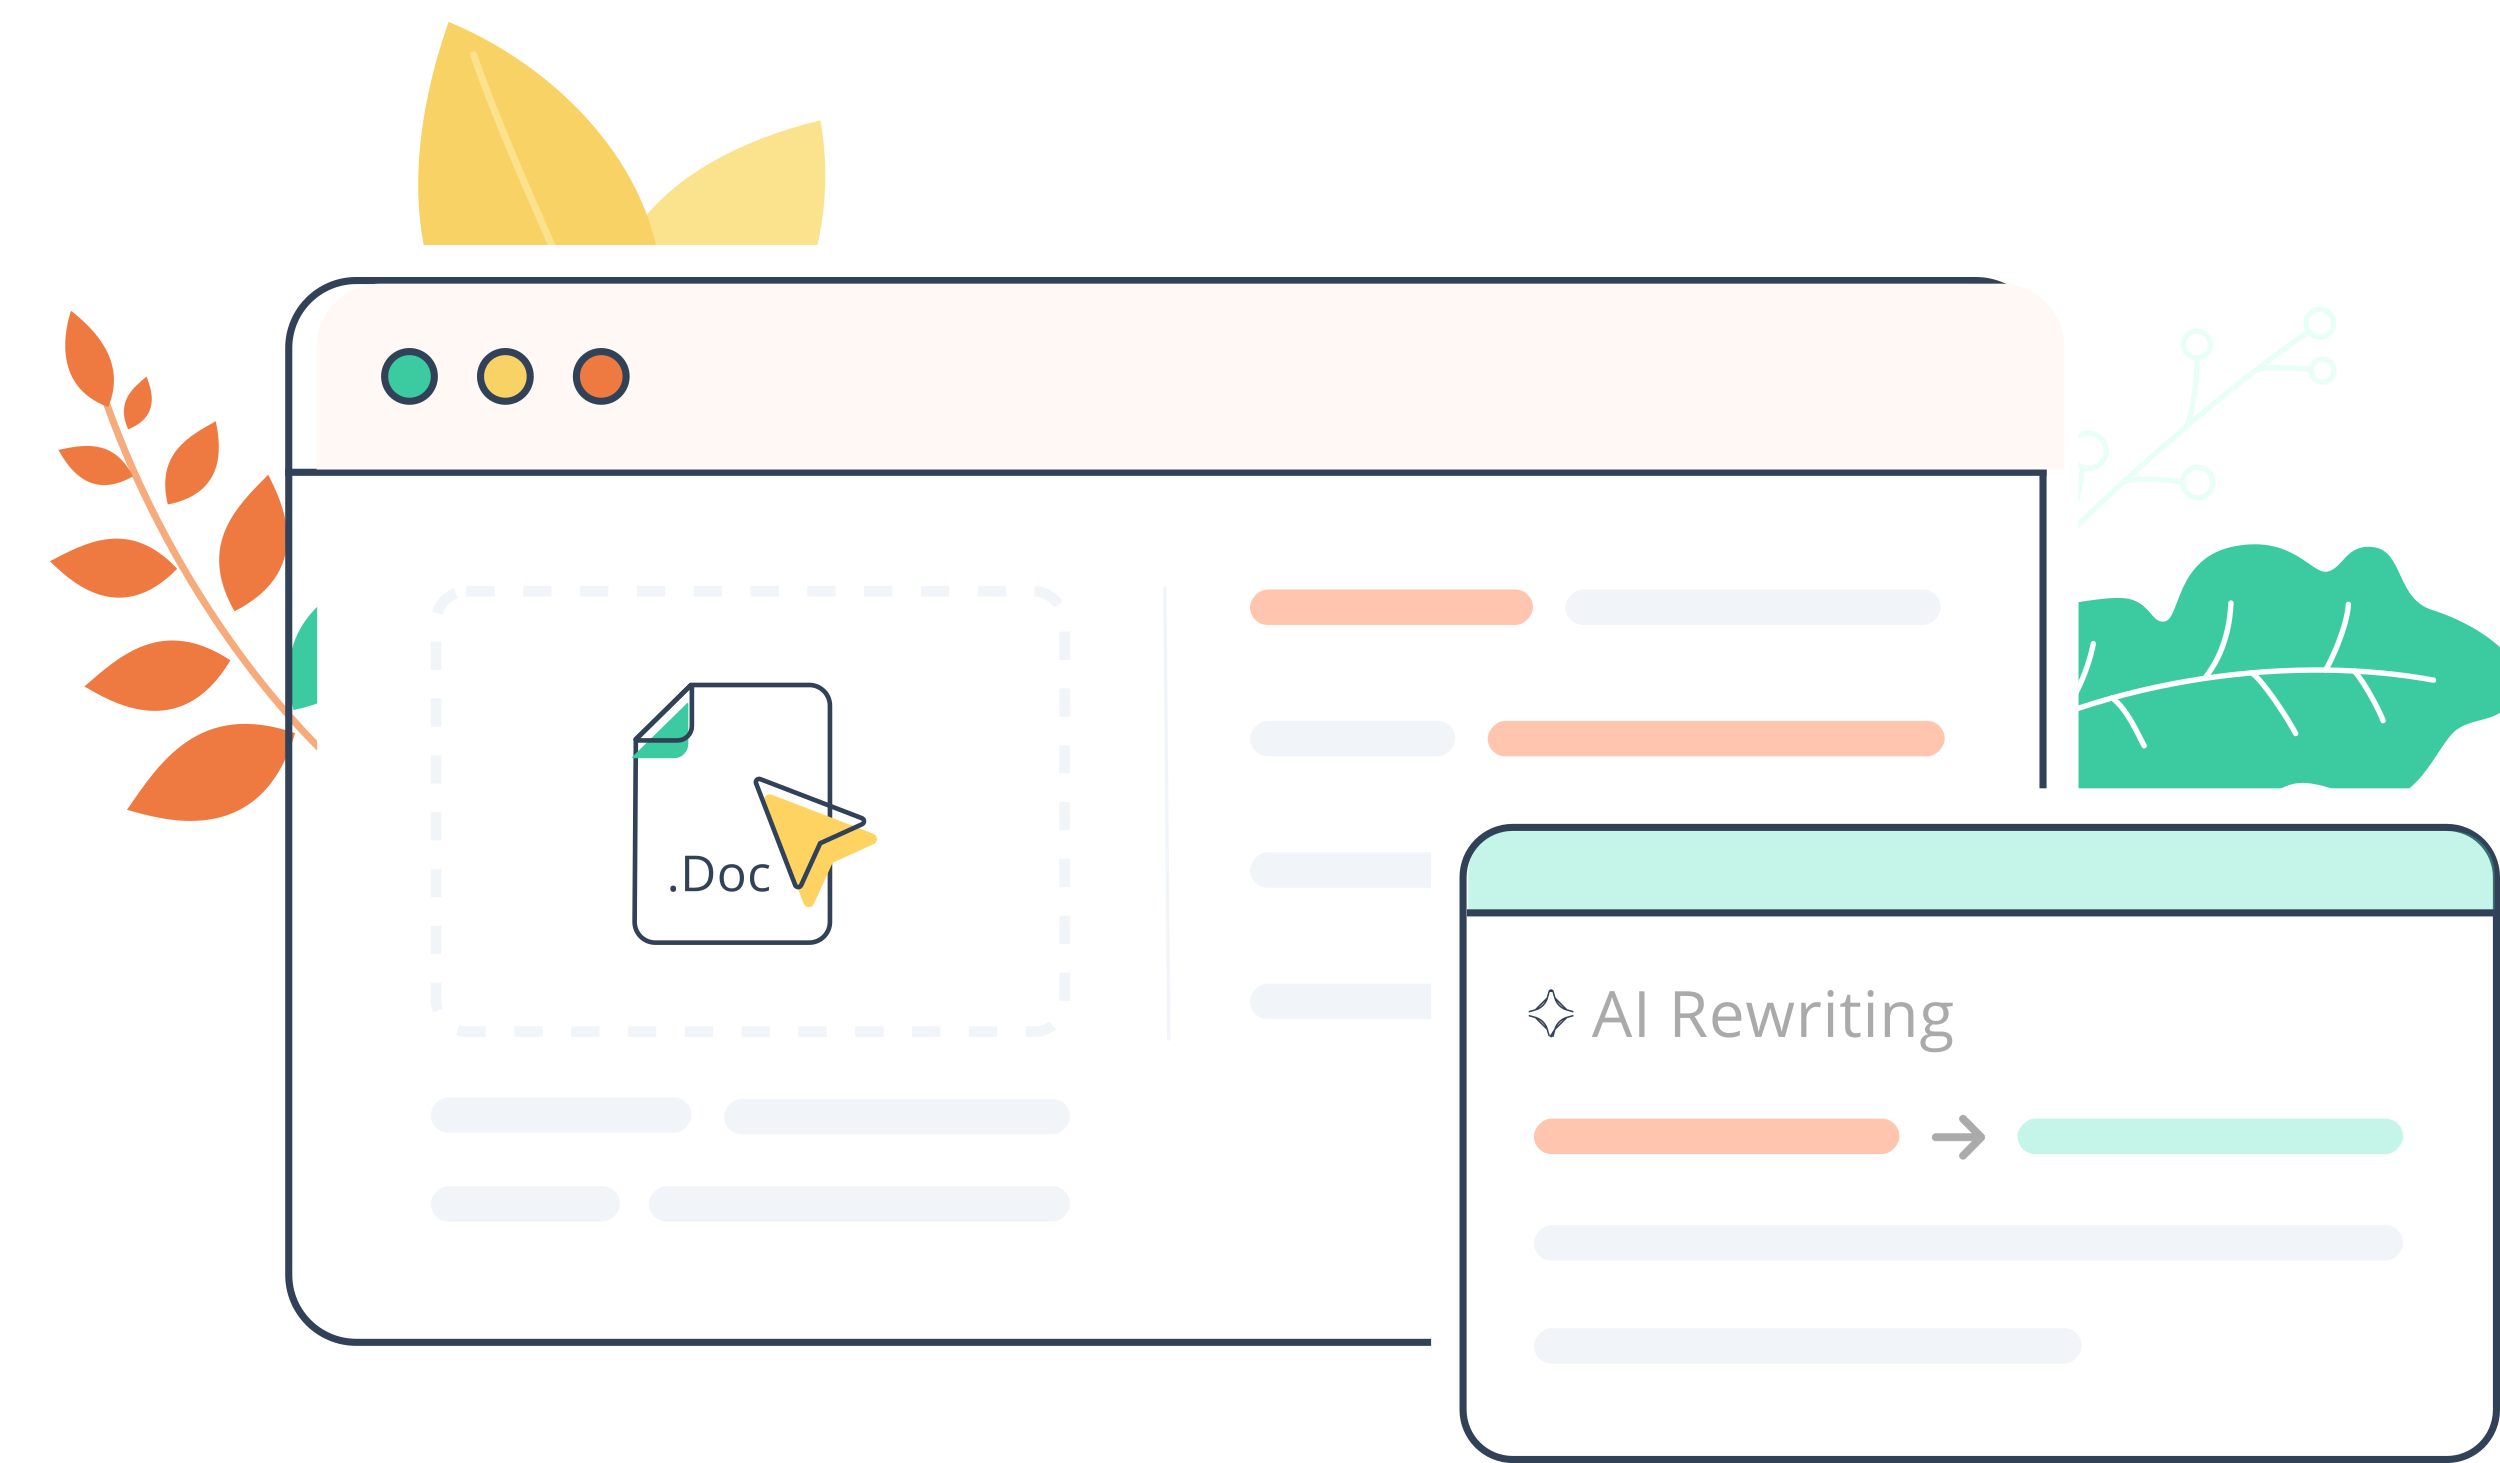 <svg width="704" height="412" viewBox="0 0 704 412" fill="none" xmlns="http://www.w3.org/2000/svg">
<g filter="url(#filter0_i_1898_1012)">
<path d="M174.787 108.975C159.587 70.559 183.698 40.336 231.019 28.87C237.78 66.297 219.875 111.661 174.787 108.975Z" fill="#FBE28C"/>
</g>
<g filter="url(#filter1_i_1898_1012)">
<path d="M174.952 115.623C123.733 105.546 108.127 59.264 128.299 1.157C172.697 19.491 208.63 69.577 174.952 115.623Z" fill="#F9D265"/>
</g>
<path d="M174.951 115.623C167.841 94.861 144.289 47.005 133.355 15.439" stroke="#FBE28C" stroke-width="2" stroke-linecap="round" stroke-linejoin="round"/>
<path d="M82.641 199.946C76.495 175.484 92.954 166.955 105.257 159.956C106.55 167.584 113.203 193.802 82.641 199.946Z" fill="#3CCBA0"/>
<path d="M96.395 216.72C74.346 197.164 45.117 158.304 28.621 109.635" stroke="#F5AB7C" stroke-width="2" stroke-linecap="round" stroke-linejoin="round"/>
<g filter="url(#filter2_i_1898_1012)">
<path d="M29.469 111.635C34.961 98.595 25.23 89.441 18.994 84.512C17.638 88.624 13.037 105.612 29.469 111.635Z" fill="#EF7A41"/>
</g>
<g filter="url(#filter3_i_1898_1012)">
<path d="M78.088 207.427C51.073 198.122 39.843 215.866 30.742 229.057C39.215 231.275 68.173 241.353 78.088 207.427Z" fill="#EF7A41"/>
</g>
<g filter="url(#filter4_i_1898_1012)">
<path d="M59.885 186.952C40.735 174.318 28.503 185.868 18.753 194.314C24.899 197.732 45.402 211.345 59.885 186.952Z" fill="#EF7A41"/>
</g>
<g filter="url(#filter5_i_1898_1012)">
<path d="M44.895 161.175C31.425 146.746 18.856 153.944 9.038 159.052C13.485 163.148 27.887 178.649 44.895 161.175Z" fill="#EF7A41"/>
</g>
<g filter="url(#filter6_i_1898_1012)">
<path d="M32.453 135.156C26.912 124.223 18.167 126.333 11.422 127.677C13.369 130.889 19.284 142.632 32.453 135.156Z" fill="#EF7A41"/>
</g>
<g filter="url(#filter7_i_1898_1012)">
<path d="M68.033 173.145C57.265 154.243 68.954 143.346 77.544 134.653C80.395 140.714 92.007 160.951 68.033 173.145Z" fill="#EF7A41"/>
</g>
<g filter="url(#filter8_i_1898_1012)">
<path d="M49.254 143.067C45.76 128.621 55.498 123.674 62.776 119.602C63.554 124.1 67.296 139.553 49.254 143.067Z" fill="#EF7A41"/>
</g>
<g filter="url(#filter9_i_1898_1012)">
<path d="M38.078 121.898C34.533 114 39.618 110.124 43.259 107.024C44.169 109.53 48.007 117.986 38.078 121.898Z" fill="#EF7A41"/>
</g>
<path d="M567.79 166C578.198 152.727 622.268 112.048 650.226 93.43" stroke="#E8FFF8" stroke-width="1.518" stroke-linecap="round" stroke-linejoin="round"/>
<path d="M649.359 91.106C649.344 90.335 649.558 89.577 649.973 88.927C650.389 88.277 650.988 87.765 651.695 87.455C652.402 87.146 653.184 87.053 653.944 87.189C654.703 87.324 655.405 87.682 655.962 88.216C656.518 88.751 656.903 89.439 657.069 90.192C657.234 90.946 657.172 91.731 656.891 92.45C656.61 93.168 656.122 93.787 655.489 94.228C654.856 94.669 654.107 94.913 653.335 94.928C652.301 94.948 651.302 94.557 650.556 93.84C649.811 93.124 649.38 92.14 649.359 91.106Z" stroke="#E8FFF8" stroke-width="1.518" stroke-linecap="round" stroke-linejoin="round"/>
<path d="M614.813 97.089C614.795 96.337 615.001 95.597 615.404 94.963C615.807 94.328 616.39 93.828 617.078 93.525C617.767 93.222 618.529 93.131 619.269 93.262C620.01 93.394 620.694 93.742 621.236 94.263C621.778 94.785 622.153 95.455 622.313 96.19C622.473 96.924 622.412 97.69 622.136 98.389C621.86 99.089 621.383 99.691 620.764 100.118C620.146 100.546 619.414 100.78 618.663 100.792C617.662 100.807 616.697 100.426 615.976 99.733C615.255 99.039 614.837 98.089 614.813 97.089Z" stroke="#E8FFF8" stroke-width="1.518" stroke-linecap="round" stroke-linejoin="round"/>
<path d="M614.613 135.958C614.597 135.11 614.832 134.276 615.29 133.562C615.748 132.848 616.407 132.285 617.184 131.946C617.961 131.606 618.822 131.505 619.657 131.655C620.492 131.805 621.263 132.199 621.874 132.787C622.485 133.376 622.908 134.132 623.089 134.961C623.27 135.79 623.2 136.653 622.89 137.443C622.58 138.232 622.043 138.912 621.346 139.396C620.649 139.88 619.825 140.146 618.977 140.161C618.414 140.173 617.855 140.073 617.331 139.867C616.807 139.662 616.329 139.355 615.923 138.965C615.518 138.574 615.194 138.108 614.969 137.592C614.744 137.076 614.623 136.521 614.613 135.958Z" stroke="#E8FFF8" stroke-width="1.518" stroke-linecap="round" stroke-linejoin="round"/>
<path d="M583.172 127.029C583.149 126.046 583.42 125.078 583.949 124.248C584.478 123.419 585.242 122.765 586.143 122.371C587.045 121.976 588.043 121.859 589.011 122.033C589.979 122.207 590.874 122.665 591.582 123.348C592.289 124.032 592.777 124.911 592.985 125.872C593.192 126.834 593.108 127.836 592.745 128.75C592.382 129.664 591.755 130.45 590.944 131.007C590.133 131.564 589.175 131.868 588.191 131.879C586.884 131.897 585.623 131.397 584.682 130.488C583.742 129.58 583.199 128.336 583.172 127.029Z" stroke="#E8FFF8" stroke-width="1.518" stroke-linecap="round" stroke-linejoin="round"/>
<path d="M650.796 104.39C650.789 103.752 650.972 103.126 651.32 102.591C651.669 102.056 652.168 101.636 652.754 101.385C653.341 101.133 653.989 101.061 654.617 101.177C655.244 101.294 655.824 101.593 656.281 102.038C656.739 102.483 657.055 103.053 657.189 103.678C657.323 104.302 657.269 104.951 657.034 105.545C656.799 106.139 656.394 106.649 655.869 107.013C655.345 107.377 654.724 107.577 654.086 107.588C653.659 107.596 653.236 107.519 652.839 107.362C652.442 107.205 652.081 106.971 651.775 106.674C651.469 106.377 651.225 106.022 651.057 105.63C650.889 105.238 650.8 104.816 650.796 104.39Z" stroke="#E8FFF8" stroke-width="1.518" stroke-linecap="round" stroke-linejoin="round"/>
<path d="M650.821 103.926C647.881 103.812 638.453 102.997 635.282 104.234" stroke="#E8FFF8" stroke-width="1.518" stroke-linecap="round" stroke-linejoin="round"/>
<path d="M618.656 100.79C618.706 103.396 618.323 113.461 615.756 120.079" stroke="#E8FFF8" stroke-width="1.518" stroke-linecap="round" stroke-linejoin="round"/>
<path d="M614.613 135.958C612.379 135.077 601.624 134.274 598.11 135.625" stroke="#E8FFF8" stroke-width="1.518" stroke-linecap="round" stroke-linejoin="round"/>
<path d="M586.57 131.634C586.112 134.416 583.653 147.738 582.632 150.209" stroke="#E8FFF8" stroke-width="1.518" stroke-linecap="round" stroke-linejoin="round"/>
<g filter="url(#filter10_i_1898_1012)">
<path d="M554.278 212.965C552.684 202.045 557.715 173.855 581.595 170.349C592.416 168.763 595.345 168.984 598.737 171.791C600.945 173.62 601.871 176.283 604.421 176.033C609.072 175.57 607.35 158.163 624.082 154.869C640.814 151.576 645.905 162.898 650.413 161.964C654.92 161.031 655.679 153.837 663.715 155.135C671.751 156.433 669.869 169.689 679.961 172.793C690.463 176.025 706.687 185.245 703.621 195.208C700.555 205.172 692.595 202.28 686.798 206.469C681.001 210.658 675.416 230.478 659.928 225.698C644.441 220.917 639.486 216.933 627.147 232.922C614.809 248.91 594.624 247.339 587.385 240.616C580.146 233.893 579.486 239.569 582.195 244.698C584.904 249.828 576.01 249.198 570.448 244.577C564.886 239.956 556.281 226.684 554.278 212.965Z" fill="#3CCBA0"/>
</g>
<path d="M549.294 215.362C595.232 189.122 648.312 184.729 685.289 191.528" stroke="white" stroke-width="1.518" stroke-linecap="round" stroke-linejoin="round"/>
<path d="M654.868 188.698C656.272 186.527 660.939 176.625 661.303 170.182" stroke="white" stroke-width="1.518" stroke-linecap="round" stroke-linejoin="round"/>
<path d="M662.949 188.956C665.696 191.847 670.188 200.338 671.076 202.941" stroke="white" stroke-width="1.518" stroke-linecap="round" stroke-linejoin="round"/>
<path d="M620.865 191.027C623.247 187.931 627.694 181.443 628.24 169.826" stroke="white" stroke-width="1.518" stroke-linecap="round" stroke-linejoin="round"/>
<path d="M634.077 189.479C637.113 191.475 643.942 201.787 646.469 206.568" stroke="white" stroke-width="1.518" stroke-linecap="round" stroke-linejoin="round"/>
<path d="M594.801 196.544C599.065 199.837 601.668 206.021 603.785 210.02" stroke="white" stroke-width="1.518" stroke-linecap="round" stroke-linejoin="round"/>
<path d="M580.488 201.074C584.176 197.401 588.152 188.364 589.473 181.246" stroke="white" stroke-width="1.518" stroke-linecap="round" stroke-linejoin="round"/>
<g filter="url(#filter11_i_1898_1012)">
<path d="M80.312 98C80.312 86.954 89.267 78 100.312 78H556.312C567.358 78 576.312 86.954 576.312 98V359C576.312 370.046 567.358 379 556.312 379H100.313C89.267 379 80.312 370.046 80.312 359V98Z" fill="white"/>
</g>
<path d="M81.312 98C81.312 87.507 89.819 79 100.312 79H556.312C566.806 79 575.312 87.507 575.312 98V359C575.312 369.493 566.806 378 556.312 378H100.313C89.819 378 81.312 369.493 81.312 359V98Z" stroke="#304158" stroke-width="2"/>
<line x1="80.312" y1="133" x2="576.312" y2="133" stroke="#304158" stroke-width="2"/>
<rect width="54.442" height="10" rx="5" transform="matrix(1 0 0 -1 495.237 259)" fill="#F1F5F9"/>
<rect width="166.975" height="10" rx="5" transform="matrix(1 0 0 -1 351.996 287)" fill="#F1F5F9"/>
<rect width="134.133" height="10" rx="5" transform="matrix(1 0 0 -1 351.996 250)" fill="#F1F5F9"/>
<rect width="57.828" height="10" rx="5" transform="matrix(1 0 0 -1 351.996 213)" fill="#F1F5F9"/>
<rect width="128.689" height="10" rx="5" transform="matrix(1 0 0 -1 418.934 213)" fill="#FFC5AF"/>
<rect width="79.691" height="10" rx="5" transform="matrix(1 0 0 -1 351.996 176)" fill="#FFC5AF"/>
<rect width="105.728" height="10" rx="5" transform="matrix(1 0 0 -1 440.796 176)" fill="#F1F5F9"/>
<rect width="53.293" height="10" rx="5" transform="matrix(1 0 0 -1 121.312 344)" fill="#F1F5F9"/>
<rect width="118.597" height="10" rx="5" transform="matrix(1 0 0 -1 182.703 344)" fill="#F1F5F9"/>
<rect width="73.442" height="10" rx="5" transform="matrix(1 0 0 -1 121.312 319)" fill="#F1F5F9"/>
<rect width="97.437" height="10" rx="5" transform="matrix(1 0 0 -1 203.875 319.455)" fill="#F1F5F9"/>
<g filter="url(#filter12_i_1898_1012)">
<path d="M411 247C411 238.716 417.716 232 426 232H689C697.284 232 704 238.716 704 247V397C704 405.284 697.284 412 689 412H426C417.716 412 411 405.284 411 397V247Z" fill="white"/>
</g>
<path d="M412 247C412 239.268 418.268 233 426 233H689C696.732 233 703 239.268 703 247V397C703 404.732 696.732 411 689 411H426C418.268 411 412 404.732 412 397V247Z" stroke="#304158" stroke-width="2"/>
<path d="M458.104 292L456.504 287.913H451.354L449.771 292H448.26L453.34 279.098H454.597L459.65 292H458.104ZM456.038 286.568L454.544 282.587C454.351 282.083 454.151 281.465 453.946 280.732C453.817 281.295 453.633 281.913 453.393 282.587L451.881 286.568H456.038ZM461.597 292V279.15H463.091V292H461.597ZM473.154 286.656V292H471.66V279.15H475.185C476.761 279.15 477.924 279.452 478.674 280.056C479.43 280.659 479.808 281.567 479.808 282.78C479.808 284.479 478.946 285.628 477.224 286.226L480.713 292H478.946L475.835 286.656H473.154ZM473.154 285.373H475.202C476.257 285.373 477.03 285.165 477.522 284.749C478.015 284.327 478.261 283.697 478.261 282.859C478.261 282.01 478.009 281.397 477.505 281.022C477.007 280.647 476.204 280.46 475.097 280.46H473.154V285.373ZM486.817 292.176C485.393 292.176 484.268 291.742 483.442 290.875C482.621 290.008 482.211 288.804 482.211 287.263C482.211 285.71 482.592 284.477 483.354 283.562C484.121 282.648 485.15 282.191 486.439 282.191C487.646 282.191 488.601 282.59 489.304 283.387C490.007 284.178 490.359 285.224 490.359 286.524V287.447H483.723C483.752 288.578 484.036 289.437 484.575 290.022C485.12 290.608 485.885 290.901 486.869 290.901C487.907 290.901 488.932 290.685 489.946 290.251V291.552C489.43 291.774 488.941 291.933 488.478 292.026C488.021 292.126 487.467 292.176 486.817 292.176ZM486.421 283.413C485.648 283.413 485.03 283.665 484.567 284.169C484.11 284.673 483.84 285.37 483.758 286.261H488.794C488.794 285.341 488.589 284.638 488.179 284.151C487.769 283.659 487.183 283.413 486.421 283.413ZM500.901 292L499.134 286.349C499.023 286.003 498.815 285.218 498.51 283.993H498.44C498.206 285.019 498.001 285.81 497.825 286.366L496.005 292H494.318L491.69 282.367H493.219C493.84 284.787 494.312 286.63 494.634 287.896C494.963 289.161 495.15 290.014 495.197 290.453H495.267C495.332 290.119 495.434 289.688 495.575 289.161C495.721 288.628 495.847 288.206 495.953 287.896L497.719 282.367H499.301L501.024 287.896C501.352 288.903 501.575 289.75 501.692 290.436H501.762C501.786 290.225 501.847 289.899 501.947 289.46C502.052 289.021 502.665 286.656 503.784 282.367H505.296L502.632 292H500.901ZM511.619 282.191C512.047 282.191 512.431 282.227 512.77 282.297L512.568 283.65C512.17 283.562 511.818 283.519 511.514 283.519C510.734 283.519 510.066 283.835 509.51 284.468C508.959 285.101 508.684 285.889 508.684 286.832V292H507.225V282.367H508.429L508.596 284.151H508.666C509.023 283.524 509.454 283.041 509.958 282.701C510.462 282.361 511.016 282.191 511.619 282.191ZM516.211 292H514.752V282.367H516.211V292ZM514.629 279.757C514.629 279.423 514.711 279.18 514.875 279.027C515.039 278.869 515.244 278.79 515.49 278.79C515.725 278.79 515.927 278.869 516.097 279.027C516.267 279.186 516.352 279.429 516.352 279.757C516.352 280.085 516.267 280.331 516.097 280.495C515.927 280.653 515.725 280.732 515.49 280.732C515.244 280.732 515.039 280.653 514.875 280.495C514.711 280.331 514.629 280.085 514.629 279.757ZM522.596 290.972C522.854 290.972 523.103 290.954 523.343 290.919C523.584 290.878 523.774 290.837 523.915 290.796V291.912C523.756 291.988 523.522 292.05 523.211 292.097C522.907 292.149 522.631 292.176 522.385 292.176C520.522 292.176 519.59 291.194 519.59 289.231V283.501H518.211V282.798L519.59 282.191L520.206 280.135H521.049V282.367H523.844V283.501H521.049V289.17C521.049 289.75 521.187 290.195 521.462 290.506C521.738 290.816 522.116 290.972 522.596 290.972ZM527.487 292H526.028V282.367H527.487V292ZM525.905 279.757C525.905 279.423 525.987 279.18 526.151 279.027C526.315 278.869 526.52 278.79 526.766 278.79C527.001 278.79 527.203 278.869 527.373 279.027C527.543 279.186 527.628 279.429 527.628 279.757C527.628 280.085 527.543 280.331 527.373 280.495C527.203 280.653 527.001 280.732 526.766 280.732C526.52 280.732 526.315 280.653 526.151 280.495C525.987 280.331 525.905 280.085 525.905 279.757ZM537.353 292V285.769C537.353 284.983 537.174 284.397 536.817 284.011C536.459 283.624 535.9 283.431 535.138 283.431C534.13 283.431 533.392 283.703 532.923 284.248C532.454 284.793 532.22 285.692 532.22 286.946V292H530.761V282.367H531.947L532.185 283.686H532.255C532.554 283.211 532.973 282.845 533.512 282.587C534.051 282.323 534.652 282.191 535.314 282.191C536.474 282.191 537.347 282.473 537.933 283.035C538.519 283.592 538.812 284.485 538.812 285.716V292H537.353ZM549.881 282.367V283.29L548.097 283.501C548.261 283.706 548.408 283.976 548.537 284.31C548.666 284.638 548.73 285.01 548.73 285.426C548.73 286.369 548.408 287.122 547.763 287.685C547.119 288.247 546.234 288.528 545.109 288.528C544.822 288.528 544.552 288.505 544.3 288.458C543.679 288.786 543.369 289.199 543.369 289.697C543.369 289.961 543.477 290.157 543.694 290.286C543.911 290.409 544.283 290.471 544.81 290.471H546.515C547.558 290.471 548.358 290.69 548.915 291.13C549.477 291.569 549.758 292.208 549.758 293.046C549.758 294.112 549.331 294.924 548.475 295.48C547.62 296.043 546.372 296.324 544.731 296.324C543.471 296.324 542.499 296.09 541.813 295.621C541.133 295.152 540.793 294.49 540.793 293.635C540.793 293.049 540.981 292.542 541.356 292.114C541.731 291.687 542.258 291.396 542.938 291.244C542.692 291.133 542.484 290.96 542.314 290.726C542.15 290.491 542.068 290.219 542.068 289.908C542.068 289.557 542.162 289.249 542.349 288.985C542.537 288.722 542.833 288.467 543.237 288.221C542.739 288.016 542.332 287.667 542.015 287.175C541.705 286.683 541.549 286.12 541.549 285.487C541.549 284.433 541.866 283.621 542.499 283.053C543.131 282.479 544.028 282.191 545.188 282.191C545.692 282.191 546.146 282.25 546.55 282.367H549.881ZM542.2 293.617C542.2 294.139 542.419 294.534 542.859 294.804C543.298 295.073 543.928 295.208 544.749 295.208C545.973 295.208 546.878 295.023 547.464 294.654C548.056 294.291 548.352 293.796 548.352 293.169C548.352 292.647 548.191 292.284 547.869 292.079C547.546 291.88 546.94 291.78 546.049 291.78H544.3C543.638 291.78 543.123 291.938 542.753 292.255C542.384 292.571 542.2 293.025 542.2 293.617ZM542.991 285.452C542.991 286.126 543.181 286.636 543.562 286.981C543.943 287.327 544.473 287.5 545.153 287.5C546.577 287.5 547.289 286.809 547.289 285.426C547.289 283.979 546.568 283.255 545.126 283.255C544.441 283.255 543.914 283.439 543.544 283.809C543.175 284.178 542.991 284.726 542.991 285.452Z" fill="#AAAAAA"/>
<rect width="244.807" height="10" rx="5" transform="matrix(1 0 0 -1 431.941 355)" fill="#F1F5F9"/>
<rect width="102.942" height="10" rx="5" transform="matrix(1 0 0 -1 431.941 325)" fill="#FFC5AF"/>
<rect width="108.61" height="10" rx="5" transform="matrix(1 0 0 -1 568.138 325)" fill="#C4F5E8"/>
<rect width="154.281" height="10" rx="5" transform="matrix(1 0 0 -1 431.941 384)" fill="#F1F5F9"/>
<path d="M552.79 326.429C552.661 326.43 552.534 326.405 552.415 326.356C552.296 326.307 552.188 326.234 552.096 326.143C552.005 326.051 551.932 325.942 551.883 325.821C551.833 325.701 551.808 325.572 551.808 325.442C551.808 325.312 551.833 325.183 551.883 325.063C551.932 324.943 552.005 324.834 552.096 324.742C552.096 324.742 552.096 324.742 552.096 324.742L555.571 321.235H545.092C544.833 321.235 544.584 321.131 544.401 320.945C544.218 320.76 544.115 320.509 544.115 320.248C544.115 319.987 544.218 319.736 544.401 319.55C544.584 319.365 544.833 319.261 545.092 319.261H555.571L552.096 315.753L552.096 315.753C551.912 315.567 551.809 315.316 551.809 315.053C551.809 314.923 551.835 314.795 551.884 314.675C551.933 314.555 552.005 314.446 552.096 314.353C552.187 314.261 552.295 314.188 552.414 314.138C552.533 314.089 552.661 314.063 552.79 314.063C553.05 314.063 553.3 314.168 553.484 314.353L558.618 319.548C558.618 319.548 558.618 319.548 558.618 319.548C558.709 319.64 558.782 319.749 558.831 319.869C558.881 319.989 558.906 320.118 558.906 320.248C558.906 320.378 558.881 320.507 558.831 320.627C558.782 320.747 558.709 320.856 558.618 320.948C558.618 320.948 558.618 320.948 558.618 320.948L553.484 326.142L553.483 326.143C553.392 326.234 553.284 326.307 553.165 326.356C553.046 326.405 552.918 326.43 552.79 326.429ZM552.79 326.429C552.79 326.429 552.789 326.429 552.789 326.429L552.79 326.308L552.791 326.429C552.79 326.429 552.79 326.429 552.79 326.429Z" fill="#AAAAAA" stroke="#AAAAAA" stroke-width="0.242"/>
<path d="M413.426 246.035C413.426 239.407 418.798 234.035 425.426 234.035H690.487C697.115 234.035 702.487 239.407 702.487 246.035V258H413.426V246.035Z" fill="#3BDDB1" fill-opacity="0.3"/>
<line x1="413.107" y1="257.064" x2="702.487" y2="257.064" stroke="#304158" stroke-width="2"/>
<g filter="url(#filter13_i_1898_1012)">
<path d="M82.141 97.877C82.141 87.936 90.2 79.877 100.141 79.877H556.341C566.282 79.877 574.341 87.936 574.341 97.877V132.227H82.141V97.877Z" fill="#FFF8F5"/>
</g>
<circle cx="115.312" cy="106" r="7" fill="#3CCBA0" stroke="#304158" stroke-width="2"/>
<circle cx="142.312" cy="106" r="7" fill="#F9D265" stroke="#304158" stroke-width="2"/>
<circle cx="169.312" cy="106" r="7" fill="#EF7A41" stroke="#304158" stroke-width="2"/>
<line x1="328.02" y1="165.091" x2="329.127" y2="292.996" stroke="#F1F5F9"/>
<path d="M441.216 284.382L441.216 284.383L443.074 284.913L443.074 284.913L441.216 284.382ZM441.216 284.382C440.414 284.156 439.684 283.729 439.095 283.14C438.507 282.551 438.079 281.821 437.853 281.02L437.853 281.019M441.216 284.382L437.853 281.019M437.853 281.019L437.322 279.161L437.318 279.149M437.853 281.019L437.318 279.149M437.318 279.149L437.314 279.138M437.318 279.149L437.314 279.138M437.314 279.138C437.271 279.034 437.198 278.945 437.104 278.882C437.011 278.819 436.901 278.786 436.788 278.786C436.675 278.786 436.565 278.819 436.471 278.882C436.377 278.945 436.305 279.034 436.262 279.138L436.257 279.149M437.314 279.138L436.257 279.149M436.257 279.149L436.254 279.161M436.257 279.149L436.254 279.161M436.254 279.161L435.723 281.019L435.723 281.02M436.254 279.161L435.723 281.02M435.723 281.02C435.497 281.821 435.069 282.551 434.48 283.14C433.891 283.729 433.161 284.156 432.36 284.382L432.359 284.383M435.723 281.02L432.359 284.383M432.359 284.383L430.502 284.913M432.359 284.383L430.502 284.913M432.36 286.512L432.359 286.512L430.502 285.981L432.36 286.512ZM432.36 286.512C433.161 286.738 433.891 287.166 434.48 287.755C435.069 288.344 435.497 289.074 435.723 289.875L435.723 289.876M432.36 286.512L435.723 289.876M435.723 289.876L436.254 291.733L435.723 289.876ZM437.853 289.875L437.853 289.876L437.322 291.733L437.322 291.734L437.116 291.675C437.095 291.746 437.052 291.809 436.993 291.854C436.934 291.898 436.862 291.923 436.788 291.923C436.714 291.923 436.642 291.898 436.582 291.854L437.853 289.875ZM437.853 289.875C438.079 289.074 438.507 288.344 439.095 287.755C439.684 287.166 440.414 286.738 441.216 286.512L441.216 286.512M437.853 289.875L441.216 286.512M441.216 286.512L443.074 285.981M441.216 286.512L443.074 285.981M430.502 284.913C430.502 284.913 430.502 284.913 430.502 284.913L430.502 284.913ZM443.074 285.981C443.074 285.981 443.074 285.981 443.074 285.981L443.074 285.981Z" fill="#FFC5AF" stroke="#304158" stroke-width="0.429"/>
<g filter="url(#filter14_i_1898_1012)">
<path d="M178.71 259.582L179.051 208.259L194.58 192.892H227.887C231.103 192.892 233.71 195.499 233.71 198.715V259.621C233.71 262.837 231.103 265.444 227.887 265.444H184.533C181.302 265.444 178.688 262.813 178.71 259.582Z" fill="white"/>
</g>
<path d="M178.71 259.582L179.051 208.259L194.58 192.892H227.887C231.103 192.892 233.71 195.499 233.71 198.715V259.621C233.71 262.837 231.103 265.444 227.887 265.444H184.533C181.302 265.444 178.688 262.813 178.71 259.582Z" stroke="#304158" stroke-width="1.304"/>
<g filter="url(#filter15_i_1898_1012)">
<path d="M194.831 204.472V193.185C194.831 192.986 194.591 192.886 194.45 193.025L179.062 208.12C178.919 208.26 179.018 208.504 179.219 208.504H190.799C193.026 208.504 194.831 206.699 194.831 204.472Z" fill="#3CCBA0"/>
</g>
<path d="M194.831 204.472V193.185C194.831 192.986 194.591 192.886 194.45 193.025L179.062 208.12C178.919 208.26 179.018 208.504 179.219 208.504H190.799C193.026 208.504 194.831 206.699 194.831 204.472Z" stroke="#304158" stroke-width="1.304"/>
<g filter="url(#filter16_i_1898_1012)">
<path d="M243.054 232.682L231.459 237.952L226.19 249.546C226.063 249.826 225.856 250.062 225.595 250.225C225.334 250.387 225.031 250.469 224.724 250.46C224.417 250.451 224.119 250.351 223.868 250.173C223.618 249.996 223.425 249.748 223.315 249.461L212.292 220.798C212.19 220.516 212.17 220.212 212.234 219.92C212.299 219.628 212.446 219.36 212.658 219.149C212.869 218.937 213.137 218.791 213.429 218.726C213.721 218.662 214.026 218.682 214.307 218.785L242.97 229.807C243.253 229.921 243.498 230.115 243.672 230.365C243.847 230.616 243.945 230.912 243.954 231.217C243.963 231.522 243.883 231.824 243.723 232.084C243.563 232.344 243.33 232.552 243.054 232.682Z" fill="#FFD362"/>
</g>
<path d="M231.19 237.358L230.967 237.459L230.866 237.682L225.596 249.277L225.596 249.277C225.522 249.44 225.402 249.577 225.25 249.672C225.098 249.766 224.922 249.814 224.743 249.808C224.565 249.803 224.391 249.745 224.246 249.642C224.1 249.538 223.988 249.394 223.924 249.227L223.923 249.227L212.903 220.569C212.845 220.406 212.833 220.23 212.871 220.061C212.909 219.89 212.995 219.733 213.118 219.61C213.242 219.486 213.399 219.4 213.569 219.363C213.739 219.325 213.915 219.337 214.078 219.396L242.731 230.414C242.895 230.481 243.036 230.593 243.138 230.739C243.24 230.885 243.297 231.058 243.302 231.236C243.308 231.415 243.261 231.591 243.167 231.743C243.074 231.894 242.94 232.015 242.78 232.091L231.19 237.358Z" stroke="#304158" stroke-width="1.304"/>
<path d="M188.761 250.259C188.761 249.94 188.838 249.715 188.993 249.583C189.148 249.446 189.337 249.377 189.561 249.377C189.793 249.377 189.989 249.446 190.148 249.583C190.308 249.715 190.388 249.94 190.388 250.259C190.388 250.574 190.308 250.804 190.148 250.95C189.989 251.091 189.793 251.162 189.561 251.162C189.337 251.162 189.148 251.091 188.993 250.95C188.838 250.804 188.761 250.574 188.761 250.259ZM200.857 245.877C200.857 247.003 200.652 247.944 200.242 248.701C199.831 249.453 199.237 250.02 198.457 250.403C197.683 250.781 196.742 250.97 195.634 250.97H192.92V240.976H195.935C196.951 240.976 197.826 241.163 198.56 241.537C199.294 241.906 199.859 242.455 200.255 243.184C200.656 243.909 200.857 244.806 200.857 245.877ZM199.633 245.918C199.633 245.021 199.483 244.28 199.182 243.697C198.886 243.113 198.448 242.681 197.869 242.398C197.295 242.111 196.591 241.967 195.757 241.967H194.082V249.972H195.497C196.874 249.972 197.906 249.633 198.594 248.954C199.287 248.275 199.633 247.263 199.633 245.918ZM209.508 247.21C209.508 247.826 209.428 248.375 209.268 248.858C209.109 249.341 208.879 249.749 208.578 250.082C208.277 250.414 207.912 250.669 207.484 250.847C207.06 251.02 206.579 251.107 206.042 251.107C205.54 251.107 205.08 251.02 204.661 250.847C204.246 250.669 203.886 250.414 203.581 250.082C203.28 249.749 203.045 249.341 202.877 248.858C202.713 248.375 202.631 247.826 202.631 247.21C202.631 246.39 202.77 245.693 203.048 245.119C203.326 244.54 203.722 244.1 204.237 243.799C204.757 243.494 205.374 243.341 206.09 243.341C206.773 243.341 207.37 243.494 207.881 243.799C208.396 244.105 208.794 244.547 209.077 245.125C209.364 245.7 209.508 246.395 209.508 247.21ZM203.806 247.21C203.806 247.812 203.886 248.334 204.046 248.776C204.205 249.218 204.451 249.56 204.784 249.801C205.117 250.043 205.545 250.164 206.069 250.164C206.589 250.164 207.015 250.043 207.347 249.801C207.685 249.56 207.933 249.218 208.092 248.776C208.252 248.334 208.332 247.812 208.332 247.21C208.332 246.613 208.252 246.098 208.092 245.666C207.933 245.228 207.687 244.891 207.354 244.654C207.022 244.417 206.591 244.298 206.062 244.298C205.283 244.298 204.711 244.556 204.346 245.071C203.986 245.586 203.806 246.299 203.806 247.21ZM214.61 251.107C213.936 251.107 213.341 250.968 212.826 250.69C212.311 250.412 211.91 249.988 211.623 249.418C211.336 248.849 211.192 248.131 211.192 247.265C211.192 246.358 211.343 245.618 211.644 245.043C211.949 244.465 212.368 244.036 212.901 243.758C213.435 243.48 214.041 243.341 214.72 243.341C215.094 243.341 215.454 243.38 215.8 243.458C216.151 243.53 216.438 243.624 216.661 243.738L216.319 244.688C216.092 244.597 215.827 244.515 215.526 244.442C215.23 244.369 214.952 244.333 214.692 244.333C214.173 244.333 213.74 244.444 213.394 244.667C213.052 244.891 212.794 245.219 212.621 245.652C212.453 246.085 212.368 246.618 212.368 247.251C212.368 247.858 212.45 248.375 212.614 248.803C212.783 249.232 213.031 249.56 213.359 249.788C213.692 250.011 214.107 250.123 214.604 250.123C215 250.123 215.358 250.082 215.677 250C215.996 249.913 216.285 249.813 216.545 249.699V250.71C216.294 250.838 216.014 250.936 215.704 251.004C215.399 251.073 215.034 251.107 214.61 251.107Z" fill="#304158"/>
<rect x="122.812" y="166.5" width="177" height="124" rx="8.5" stroke="#F1F5F9" stroke-width="3" stroke-linejoin="round" stroke-dasharray="8 8"/>
<defs>
<filter id="filter0_i_1898_1012" x="170.255" y="28.87" width="62.148" height="80.219" filterUnits="userSpaceOnUse" color-interpolation-filters="sRGB">
<feFlood flood-opacity="0" result="BackgroundImageFix"/>
<feBlend mode="normal" in="SourceGraphic" in2="BackgroundImageFix" result="shape"/>
<feColorMatrix in="SourceAlpha" type="matrix" values="0 0 0 0 0 0 0 0 0 0 0 0 0 0 0 0 0 0 127 0" result="hardAlpha"/>
<feOffset dy="5"/>
<feComposite in2="hardAlpha" operator="arithmetic" k2="-1" k3="1"/>
<feColorMatrix type="matrix" values="0 0 0 0 0.954 0 0 0 0 0.845 0 0 0 0 0.469 0 0 0 1 0"/>
<feBlend mode="normal" in2="shape" result="effect1_innerShadow_1898_1012"/>
</filter>
<filter id="filter1_i_1898_1012" x="119.765" y="1.157" width="68.45" height="114.466" filterUnits="userSpaceOnUse" color-interpolation-filters="sRGB">
<feFlood flood-opacity="0" result="BackgroundImageFix"/>
<feBlend mode="normal" in="SourceGraphic" in2="BackgroundImageFix" result="shape"/>
<feColorMatrix in="SourceAlpha" type="matrix" values="0 0 0 0 0 0 0 0 0 0 0 0 0 0 0 0 0 0 127 0" result="hardAlpha"/>
<feOffset dx="-2" dy="5"/>
<feComposite in2="hardAlpha" operator="arithmetic" k2="-1" k3="1"/>
<feColorMatrix type="matrix" values="0 0 0 0 1 0 0 0 0 0.896 0 0 0 0 0.604 0 0 0 1 0"/>
<feBlend mode="normal" in2="shape" result="effect1_innerShadow_1898_1012"/>
</filter>
<filter id="filter2_i_1898_1012" x="17.362" y="84.512" width="13.726" height="27.123" filterUnits="userSpaceOnUse" color-interpolation-filters="sRGB">
<feFlood flood-opacity="0" result="BackgroundImageFix"/>
<feBlend mode="normal" in="SourceGraphic" in2="BackgroundImageFix" result="shape"/>
<feColorMatrix in="SourceAlpha" type="matrix" values="0 0 0 0 0 0 0 0 0 0 0 0 0 0 0 0 0 0 127 0" result="hardAlpha"/>
<feOffset dx="1" dy="3"/>
<feComposite in2="hardAlpha" operator="arithmetic" k2="-1" k3="1"/>
<feColorMatrix type="matrix" values="0 0 0 0 0.922 0 0 0 0 0.365 0 0 0 0 0.141 0 0 0 1 0"/>
<feBlend mode="normal" in2="shape" result="effect1_innerShadow_1898_1012"/>
</filter>
<filter id="filter3_i_1898_1012" x="30.742" y="204.835" width="47.347" height="27.34" filterUnits="userSpaceOnUse" color-interpolation-filters="sRGB">
<feFlood flood-opacity="0" result="BackgroundImageFix"/>
<feBlend mode="normal" in="SourceGraphic" in2="BackgroundImageFix" result="shape"/>
<feColorMatrix in="SourceAlpha" type="matrix" values="0 0 0 0 0 0 0 0 0 0 0 0 0 0 0 0 0 0 127 0" result="hardAlpha"/>
<feOffset dx="5" dy="-1"/>
<feComposite in2="hardAlpha" operator="arithmetic" k2="-1" k3="1"/>
<feColorMatrix type="matrix" values="0 0 0 0 0.922 0 0 0 0 0.365 0 0 0 0 0.141 0 0 0 1 0"/>
<feBlend mode="normal" in2="shape" result="effect1_innerShadow_1898_1012"/>
</filter>
<filter id="filter4_i_1898_1012" x="18.753" y="181.359" width="41.132" height="19.828" filterUnits="userSpaceOnUse" color-interpolation-filters="sRGB">
<feFlood flood-opacity="0" result="BackgroundImageFix"/>
<feBlend mode="normal" in="SourceGraphic" in2="BackgroundImageFix" result="shape"/>
<feColorMatrix in="SourceAlpha" type="matrix" values="0 0 0 0 0 0 0 0 0 0 0 0 0 0 0 0 0 0 127 0" result="hardAlpha"/>
<feOffset dx="5" dy="-1"/>
<feComposite in2="hardAlpha" operator="arithmetic" k2="-1" k3="1"/>
<feColorMatrix type="matrix" values="0 0 0 0 0.922 0 0 0 0 0.365 0 0 0 0 0.141 0 0 0 1 0"/>
<feBlend mode="normal" in2="shape" result="effect1_innerShadow_1898_1012"/>
</filter>
<filter id="filter5_i_1898_1012" x="9.038" y="152.669" width="35.857" height="16.639" filterUnits="userSpaceOnUse" color-interpolation-filters="sRGB">
<feFlood flood-opacity="0" result="BackgroundImageFix"/>
<feBlend mode="normal" in="SourceGraphic" in2="BackgroundImageFix" result="shape"/>
<feColorMatrix in="SourceAlpha" type="matrix" values="0 0 0 0 0 0 0 0 0 0 0 0 0 0 0 0 0 0 127 0" result="hardAlpha"/>
<feOffset dx="5" dy="-1"/>
<feComposite in2="hardAlpha" operator="arithmetic" k2="-1" k3="1"/>
<feColorMatrix type="matrix" values="0 0 0 0 0.922 0 0 0 0 0.365 0 0 0 0 0.141 0 0 0 1 0"/>
<feBlend mode="normal" in2="shape" result="effect1_innerShadow_1898_1012"/>
</filter>
<filter id="filter6_i_1898_1012" x="11.422" y="126.57" width="21.03" height="11.032" filterUnits="userSpaceOnUse" color-interpolation-filters="sRGB">
<feFlood flood-opacity="0" result="BackgroundImageFix"/>
<feBlend mode="normal" in="SourceGraphic" in2="BackgroundImageFix" result="shape"/>
<feColorMatrix in="SourceAlpha" type="matrix" values="0 0 0 0 0 0 0 0 0 0 0 0 0 0 0 0 0 0 127 0" result="hardAlpha"/>
<feOffset dx="5" dy="-1"/>
<feComposite in2="hardAlpha" operator="arithmetic" k2="-1" k3="1"/>
<feColorMatrix type="matrix" values="0 0 0 0 0.922 0 0 0 0 0.365 0 0 0 0 0.141 0 0 0 1 0"/>
<feBlend mode="normal" in2="shape" result="effect1_innerShadow_1898_1012"/>
</filter>
<filter id="filter7_i_1898_1012" x="63.707" y="134.653" width="19.156" height="38.492" filterUnits="userSpaceOnUse" color-interpolation-filters="sRGB">
<feFlood flood-opacity="0" result="BackgroundImageFix"/>
<feBlend mode="normal" in="SourceGraphic" in2="BackgroundImageFix" result="shape"/>
<feColorMatrix in="SourceAlpha" type="matrix" values="0 0 0 0 0 0 0 0 0 0 0 0 0 0 0 0 0 0 127 0" result="hardAlpha"/>
<feOffset dx="-2" dy="-1"/>
<feComposite in2="hardAlpha" operator="arithmetic" k2="-1" k3="1"/>
<feColorMatrix type="matrix" values="0 0 0 0 0.922 0 0 0 0 0.365 0 0 0 0 0.141 0 0 0 1 0"/>
<feBlend mode="normal" in2="shape" result="effect1_innerShadow_1898_1012"/>
</filter>
<filter id="filter8_i_1898_1012" x="48.52" y="119.602" width="15.105" height="23.465" filterUnits="userSpaceOnUse" color-interpolation-filters="sRGB">
<feFlood flood-opacity="0" result="BackgroundImageFix"/>
<feBlend mode="normal" in="SourceGraphic" in2="BackgroundImageFix" result="shape"/>
<feColorMatrix in="SourceAlpha" type="matrix" values="0 0 0 0 0 0 0 0 0 0 0 0 0 0 0 0 0 0 127 0" result="hardAlpha"/>
<feOffset dx="-2" dy="-1"/>
<feComposite in2="hardAlpha" operator="arithmetic" k2="-1" k3="1"/>
<feColorMatrix type="matrix" values="0 0 0 0 0.922 0 0 0 0 0.365 0 0 0 0 0.141 0 0 0 1 0"/>
<feBlend mode="normal" in2="shape" result="effect1_innerShadow_1898_1012"/>
</filter>
<filter id="filter9_i_1898_1012" x="36.877" y="107.024" width="7.872" height="14.874" filterUnits="userSpaceOnUse" color-interpolation-filters="sRGB">
<feFlood flood-opacity="0" result="BackgroundImageFix"/>
<feBlend mode="normal" in="SourceGraphic" in2="BackgroundImageFix" result="shape"/>
<feColorMatrix in="SourceAlpha" type="matrix" values="0 0 0 0 0 0 0 0 0 0 0 0 0 0 0 0 0 0 127 0" result="hardAlpha"/>
<feOffset dx="-2" dy="-1"/>
<feComposite in2="hardAlpha" operator="arithmetic" k2="-1" k3="1"/>
<feColorMatrix type="matrix" values="0 0 0 0 0.922 0 0 0 0 0.365 0 0 0 0 0.141 0 0 0 1 0"/>
<feBlend mode="normal" in2="shape" result="effect1_innerShadow_1898_1012"/>
</filter>
<filter id="filter10_i_1898_1012" x="554.009" y="154.267" width="149.991" height="94.033" filterUnits="userSpaceOnUse" color-interpolation-filters="sRGB">
<feFlood flood-opacity="0" result="BackgroundImageFix"/>
<feBlend mode="normal" in="SourceGraphic" in2="BackgroundImageFix" result="shape"/>
<feColorMatrix in="SourceAlpha" type="matrix" values="0 0 0 0 0 0 0 0 0 0 0 0 0 0 0 0 0 0 127 0" result="hardAlpha"/>
<feOffset dx="5" dy="-1"/>
<feComposite in2="hardAlpha" operator="arithmetic" k2="-1" k3="1"/>
<feColorMatrix type="matrix" values="0 0 0 0 0.104 0 0 0 0 0.692 0 0 0 0 0.534 0 0 0 1 0"/>
<feBlend mode="normal" in2="shape" result="effect1_innerShadow_1898_1012"/>
</filter>
<filter id="filter11_i_1898_1012" x="80.312" y="78" width="496" height="301" filterUnits="userSpaceOnUse" color-interpolation-filters="sRGB">
<feFlood flood-opacity="0" result="BackgroundImageFix"/>
<feBlend mode="normal" in="SourceGraphic" in2="BackgroundImageFix" result="shape"/>
<feColorMatrix in="SourceAlpha" type="matrix" values="0 0 0 0 0 0 0 0 0 0 0 0 0 0 0 0 0 0 127 0" result="hardAlpha"/>
<feOffset dx="9" dy="-9"/>
<feComposite in2="hardAlpha" operator="arithmetic" k2="-1" k3="1"/>
<feColorMatrix type="matrix" values="0 0 0 0 0.878 0 0 0 0 0.898 0 0 0 0 0.984 0 0 0 0.7 0"/>
<feBlend mode="normal" in2="shape" result="effect1_innerShadow_1898_1012"/>
</filter>
<filter id="filter12_i_1898_1012" x="411" y="232" width="293" height="180" filterUnits="userSpaceOnUse" color-interpolation-filters="sRGB">
<feFlood flood-opacity="0" result="BackgroundImageFix"/>
<feBlend mode="normal" in="SourceGraphic" in2="BackgroundImageFix" result="shape"/>
<feColorMatrix in="SourceAlpha" type="matrix" values="0 0 0 0 0 0 0 0 0 0 0 0 0 0 0 0 0 0 127 0" result="hardAlpha"/>
<feOffset dx="-8" dy="-10"/>
<feComposite in2="hardAlpha" operator="arithmetic" k2="-1" k3="1"/>
<feColorMatrix type="matrix" values="0 0 0 0 0.937 0 0 0 0 0.949 0 0 0 0 0.992 0 0 0 1 0"/>
<feBlend mode="normal" in2="shape" result="effect1_innerShadow_1898_1012"/>
</filter>
<filter id="filter13_i_1898_1012" x="82.141" y="79.877" width="492.2" height="52.35" filterUnits="userSpaceOnUse" color-interpolation-filters="sRGB">
<feFlood flood-opacity="0" result="BackgroundImageFix"/>
<feBlend mode="normal" in="SourceGraphic" in2="BackgroundImageFix" result="shape"/>
<feColorMatrix in="SourceAlpha" type="matrix" values="0 0 0 0 0 0 0 0 0 0 0 0 0 0 0 0 0 0 127 0" result="hardAlpha"/>
<feOffset dx="7"/>
<feComposite in2="hardAlpha" operator="arithmetic" k2="-1" k3="1"/>
<feColorMatrix type="matrix" values="0 0 0 0 1 0 0 0 0 0.854 0 0 0 0 0.792 0 0 0 1 0"/>
<feBlend mode="normal" in2="shape" result="effect1_innerShadow_1898_1012"/>
</filter>
<filter id="filter14_i_1898_1012" x="178.058" y="192.24" width="56.304" height="73.856" filterUnits="userSpaceOnUse" color-interpolation-filters="sRGB">
<feFlood flood-opacity="0" result="BackgroundImageFix"/>
<feBlend mode="normal" in="SourceGraphic" in2="BackgroundImageFix" result="shape"/>
<feColorMatrix in="SourceAlpha" type="matrix" values="0 0 0 0 0 0 0 0 0 0 0 0 0 0 0 0 0 0 127 0" result="hardAlpha"/>
<feOffset dx="4" dy="-4"/>
<feComposite in2="hardAlpha" operator="arithmetic" k2="-1" k3="1"/>
<feColorMatrix type="matrix" values="0 0 0 0 0.914 0 0 0 0 0.929 0 0 0 0 0.988 0 0 0 1 0"/>
<feBlend mode="normal" in2="shape" result="effect1_innerShadow_1898_1012"/>
</filter>
<filter id="filter15_i_1898_1012" x="178.341" y="192.307" width="17.141" height="16.849" filterUnits="userSpaceOnUse" color-interpolation-filters="sRGB">
<feFlood flood-opacity="0" result="BackgroundImageFix"/>
<feBlend mode="normal" in="SourceGraphic" in2="BackgroundImageFix" result="shape"/>
<feColorMatrix in="SourceAlpha" type="matrix" values="0 0 0 0 0 0 0 0 0 0 0 0 0 0 0 0 0 0 127 0" result="hardAlpha"/>
<feOffset dx="-1" dy="5"/>
<feComposite in2="hardAlpha" operator="arithmetic" k2="-1" k3="1"/>
<feColorMatrix type="matrix" values="0 0 0 0 0.09 0 0 0 0 0.659 0 0 0 0 0.506 0 0 0 1 0"/>
<feBlend mode="normal" in2="shape" result="effect1_innerShadow_1898_1012"/>
</filter>
<filter id="filter16_i_1898_1012" x="212.197" y="218.689" width="31.757" height="31.772" filterUnits="userSpaceOnUse" color-interpolation-filters="sRGB">
<feFlood flood-opacity="0" result="BackgroundImageFix"/>
<feBlend mode="normal" in="SourceGraphic" in2="BackgroundImageFix" result="shape"/>
<feColorMatrix in="SourceAlpha" type="matrix" values="0 0 0 0 0 0 0 0 0 0 0 0 0 0 0 0 0 0 127 0" result="hardAlpha"/>
<feOffset dx="3" dy="5"/>
<feComposite in2="hardAlpha" operator="arithmetic" k2="-1" k3="1"/>
<feColorMatrix type="matrix" values="0 0 0 0 1 0 0 0 0 0.895 0 0 0 0 0.625 0 0 0 1 0"/>
<feBlend mode="normal" in2="shape" result="effect1_innerShadow_1898_1012"/>
</filter>
</defs>
</svg>
